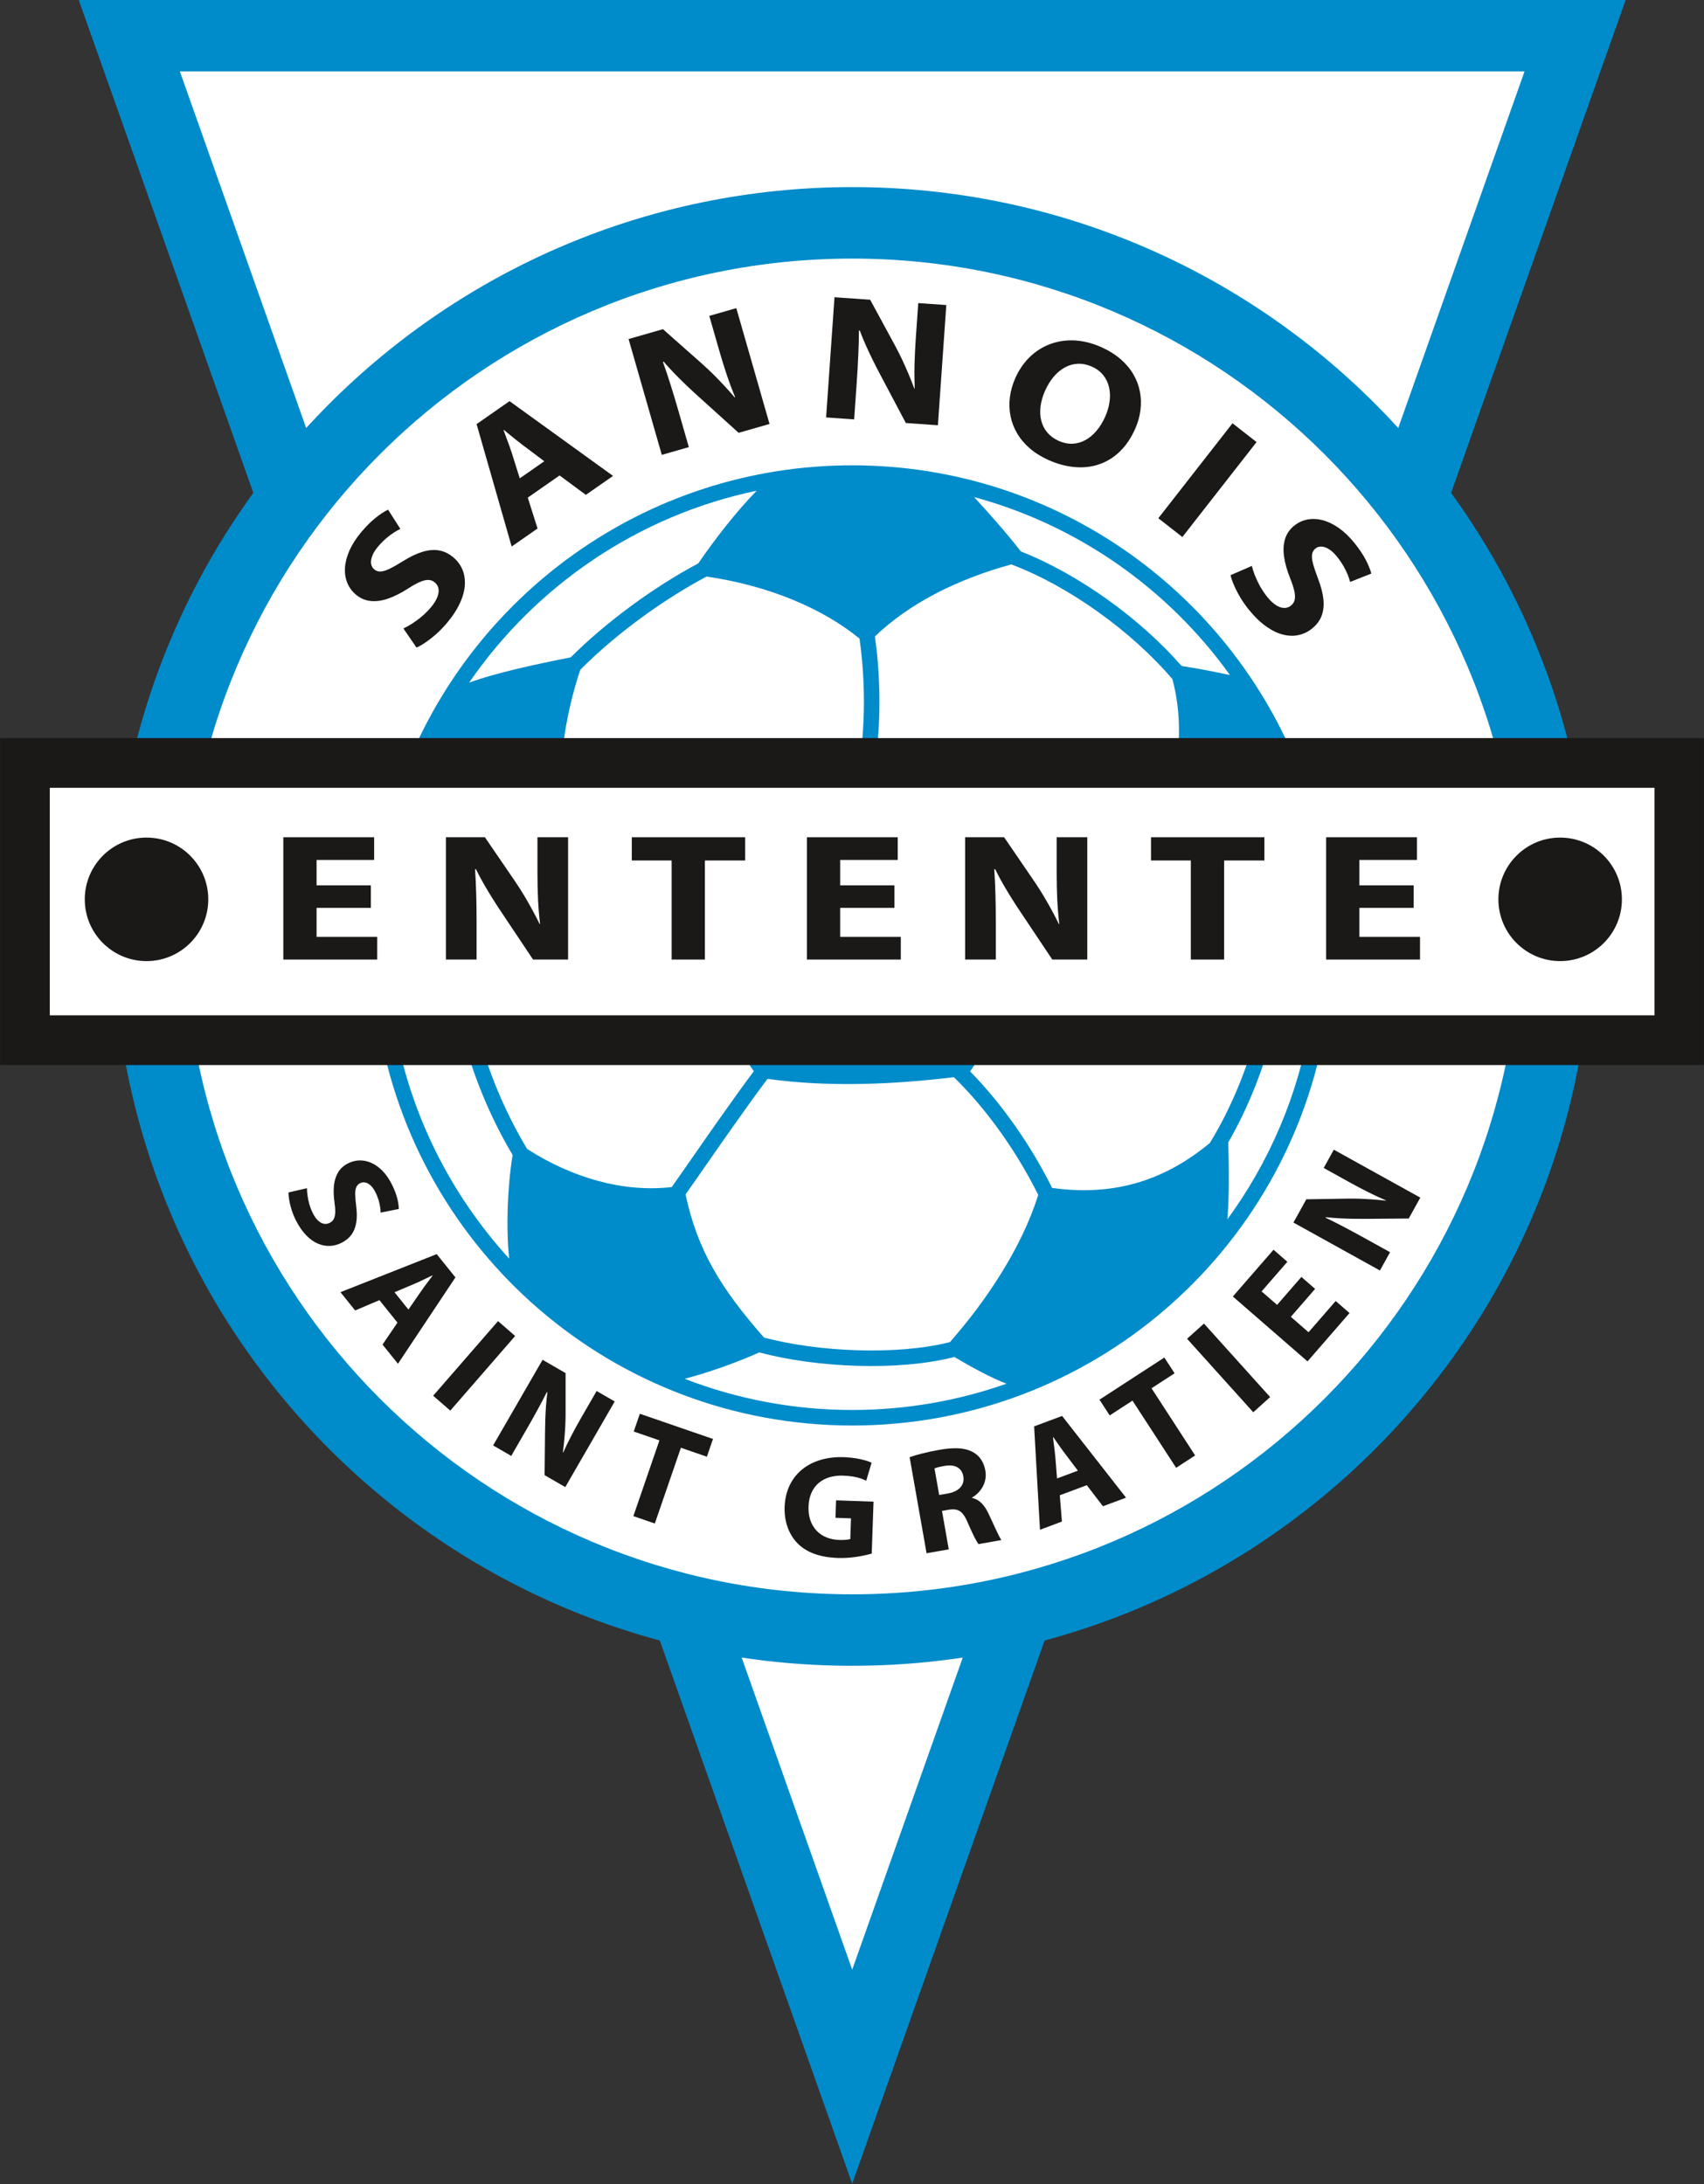 <?xml version="1.0" encoding="UTF-8"?>
<svg xmlns="http://www.w3.org/2000/svg" xmlns:xlink="http://www.w3.org/1999/xlink" width="442.4pt" height="567pt" viewBox="0 0 442.4 567" version="1.1">
<rect x="0" y="0" width="442.4" height="567" fill="#333333" stroke="none"/>
<defs>
<clipPath id="clip1">
  <path d="M 0 191 L 442.398 191 L 442.398 277 L 0 277 Z M 0 191 "/>
</clipPath>
</defs>
<g id="surface1">
<path style=" stroke:none;fill-rule:evenodd;fill:rgb(0%,54.492%,79.297%);fill-opacity:1;" d="M 221.254 566.91 L 20.441 -0.02 L 422.066 -0.02 Z M 221.254 566.91 "/>
<path style=" stroke:none;fill-rule:evenodd;fill:rgb(100%,100%,100%);fill-opacity:1;" d="M 221.254 511.344 L 395.812 18.531 L 46.695 18.531 Z M 221.254 511.344 "/>
<path style=" stroke:none;fill-rule:evenodd;fill:rgb(0%,54.492%,79.297%);fill-opacity:1;" d="M 221.254 48.574 C 327.258 48.574 413.191 134.508 413.191 240.512 C 413.191 346.516 327.258 432.449 221.254 432.449 C 115.246 432.449 29.32 346.516 29.32 240.512 C 29.32 134.508 115.246 48.574 221.254 48.574 Z M 221.254 48.574 "/>
<path style=" stroke:none;fill-rule:evenodd;fill:rgb(100%,100%,100%);fill-opacity:1;" d="M 221.254 67.129 C 317.012 67.129 394.641 144.754 394.641 240.512 C 394.641 336.27 317.012 413.895 221.254 413.895 C 125.496 413.895 47.871 336.27 47.871 240.512 C 47.871 144.754 125.496 67.129 221.254 67.129 Z M 221.254 67.129 "/>
<path style=" stroke:none;fill-rule:evenodd;fill:rgb(0%,54.492%,79.297%);fill-opacity:1;" d="M 221.254 120.801 C 274.992 120.801 320.797 154.828 338.297 202.508 L 304.711 202.508 C 306.453 194.211 306.766 185.301 304.395 176.316 C 293.926 164.016 277.609 152.188 262.566 146.527 C 248.098 150.473 235.855 156.867 227.148 165.223 C 228.914 177.695 228.695 191.125 226.484 202.508 L 222.371 202.508 L 222.402 202.359 C 224.641 191.289 224.895 178.039 223.152 165.781 C 213.789 158.117 199.922 152.082 183.445 149.676 C 171.852 155.832 159.723 164.762 150.656 173.875 C 147.777 182.496 145.629 193.004 145.672 202.508 L 104.215 202.508 C 121.711 154.828 167.516 120.801 221.254 120.801 Z M 344.258 265.598 C 334.617 324.836 283.215 370.07 221.254 370.07 C 159.297 370.07 107.891 324.836 98.246 265.598 L 102.328 265.598 C 106.262 288.941 116.902 310.012 132.203 326.754 C 131.352 318.949 131.734 308.074 133.09 299.836 C 126.805 289.312 121.895 277.016 119.387 265.598 L 123.52 265.598 C 126.031 276.523 130.809 288.273 136.852 298.266 C 148.477 305.777 161.941 309.633 174.398 308.172 C 178.559 302.293 182.629 296.324 186.785 290.457 C 189.684 286.371 192.645 282.176 195.711 278.094 C 193.648 275.293 191.262 270.758 189.016 265.598 L 258.664 265.598 C 256.559 270.402 254.234 274.836 251.859 278.152 C 260.188 286.574 267.828 297.648 273.152 308.395 C 289.578 310.688 302.641 306.23 314.098 296.73 C 319.828 287.418 324.258 276.379 326.879 265.598 L 331.027 265.598 C 328.539 276.227 324.352 287.117 318.891 296.566 C 319.066 303.242 319.18 310.102 318.664 316.535 C 329.477 301.75 337.008 284.414 340.176 265.598 Z M 196.453 127.391 C 191.254 132.719 185.812 139.68 181.289 146.254 C 169.578 152.508 157.414 161.449 148.18 170.648 C 139.281 172.41 128.398 174.75 121.789 177.23 C 139.059 152.109 165.59 133.844 196.453 127.391 Z M 319.32 175.238 C 315.82 174.523 311.621 173.617 306.773 172.898 C 296.098 160.66 280.098 149.074 265.047 143.16 C 261.367 138.406 256.512 132.961 252.895 129.039 C 280.027 136.398 303.367 152.988 319.32 175.238 Z M 198.359 347.246 C 212.195 350.934 232.691 351.938 246.617 348.43 C 255.91 337.859 265.219 324.066 269.551 310.207 C 264.129 299.258 256.18 287.898 247.641 279.648 C 232.363 281.48 215.469 282.332 199.266 280.078 C 196.102 284.27 193.055 288.59 190.078 292.789 C 186.016 298.516 182.047 304.336 177.988 310.078 C 181.066 324.551 187.156 334.504 198.359 347.246 Z M 247.785 352.289 C 233.09 356.039 211.719 355.023 197.133 351.094 C 191.164 353.773 183.562 356.449 177.746 357.941 C 191.246 363.168 205.914 366.039 221.254 366.039 C 235.297 366.039 248.773 363.633 261.309 359.215 C 257.465 357.77 252.199 354.914 247.785 352.289 Z M 247.785 352.289 "/>
<g clip-path="url(#clip1)" clip-rule="nonzero">
<path style=" stroke:none;fill-rule:evenodd;fill:rgb(10.594%,9.813%,9.424%);fill-opacity:1;" d="M 0.027 276.488 L 442.453 276.488 L 442.453 191.617 L 0.027 191.617 Z M 0.027 276.488 "/>
</g>
<path style=" stroke:none;fill-rule:evenodd;fill:rgb(100%,100%,100%);fill-opacity:1;" d="M 12.93 263.582 L 429.547 263.582 L 429.547 204.523 L 12.93 204.523 Z M 12.93 263.582 "/>
<path style=" stroke:none;fill-rule:evenodd;fill:rgb(10.594%,9.813%,9.424%);fill-opacity:1;" d="M 108.137 168.121 C 108.824 167.82 109.613 167.363 110.508 166.75 C 111.402 166.141 112.328 165.422 113.289 164.57 C 114.246 163.715 115.16 162.77 116.031 161.742 C 117.574 159.895 118.719 158.121 119.469 156.434 C 120.227 154.746 120.633 153.168 120.688 151.707 C 120.754 150.242 120.527 148.914 119.996 147.73 C 119.469 146.543 118.699 145.531 117.688 144.684 C 116.566 143.742 115.352 143.145 114.055 142.906 C 112.754 142.664 111.328 142.773 109.785 143.227 C 108.246 143.684 106.551 144.484 104.703 145.637 C 103.344 146.48 102.195 147.137 101.246 147.602 C 100.309 148.074 99.512 148.324 98.859 148.367 C 98.207 148.41 97.629 148.219 97.141 147.797 C 96.73 147.453 96.469 146.996 96.359 146.414 C 96.246 145.836 96.34 145.164 96.613 144.406 C 96.879 143.641 97.383 142.824 98.113 141.941 C 98.844 141.082 99.574 140.344 100.297 139.723 C 101.02 139.117 101.691 138.613 102.324 138.215 C 102.953 137.824 103.492 137.516 103.945 137.305 L 100.746 132.305 C 99.738 132.809 98.641 133.527 97.469 134.469 C 96.293 135.406 95.062 136.637 93.773 138.164 C 92.449 139.754 91.441 141.324 90.746 142.875 C 90.059 144.43 89.664 145.926 89.57 147.344 C 89.473 148.773 89.668 150.086 90.148 151.277 C 90.629 152.477 91.379 153.504 92.406 154.375 C 93.566 155.34 94.855 155.887 96.262 156.023 C 97.668 156.164 99.164 155.957 100.766 155.398 C 102.363 154.844 104.02 154.012 105.746 152.914 C 106.977 152.113 108.035 151.516 108.914 151.121 C 109.805 150.73 110.562 150.539 111.191 150.555 C 111.828 150.57 112.395 150.781 112.879 151.203 C 113.41 151.645 113.73 152.188 113.844 152.836 C 113.953 153.488 113.855 154.219 113.535 155.031 C 113.219 155.844 112.672 156.723 111.891 157.656 C 111.152 158.523 110.371 159.309 109.531 160.02 C 108.695 160.727 107.859 161.34 107.031 161.871 C 106.203 162.402 105.438 162.828 104.73 163.152 Z M 108.137 168.121 "/>
<path style=" stroke:none;fill-rule:evenodd;fill:rgb(10.594%,9.813%,9.424%);fill-opacity:1;" d="M 145.285 123.43 L 152.098 128.469 L 159.16 123.551 L 132.289 104.141 L 123.734 110.102 L 132.84 141.879 L 139.559 137.203 L 137.023 129.184 Z M 134.941 124.184 L 132.859 117.547 C 132.664 116.934 132.445 116.297 132.199 115.621 C 131.949 114.945 131.703 114.27 131.445 113.602 C 131.188 112.922 130.953 112.285 130.738 111.672 L 130.824 111.609 C 131.324 112.023 131.852 112.461 132.406 112.91 C 132.961 113.375 133.523 113.832 134.09 114.277 C 134.652 114.734 135.199 115.152 135.727 115.551 L 141.316 119.742 Z M 134.941 124.184 "/>
<path style=" stroke:none;fill-rule:evenodd;fill:rgb(10.594%,9.813%,9.424%);fill-opacity:1;" d="M 178.836 116.074 L 176.238 107.016 C 175.535 104.57 174.852 102.273 174.172 100.125 C 173.504 97.977 172.812 95.918 172.113 93.957 L 172.316 93.898 C 173.195 94.926 174.133 95.953 175.137 96.992 C 176.137 98.023 177.16 99.035 178.195 100.023 C 179.23 101.016 180.238 101.949 181.227 102.836 L 191.77 112.363 L 199.789 110.062 L 191.164 79.992 L 184.148 82.008 L 186.656 90.75 C 187.309 93.02 187.973 95.18 188.656 97.219 C 189.344 99.27 190.078 101.242 190.867 103.16 L 190.766 103.188 C 189.922 102.199 189.027 101.199 188.102 100.195 C 187.16 99.184 186.203 98.195 185.23 97.219 C 184.246 96.254 183.27 95.336 182.297 94.465 L 172.117 85.457 L 163.195 88.016 L 171.82 118.086 Z M 178.836 116.074 "/>
<path style=" stroke:none;fill-rule:evenodd;fill:rgb(10.594%,9.813%,9.424%);fill-opacity:1;" d="M 221.758 108.879 L 222.414 99.477 C 222.594 96.941 222.734 94.547 222.828 92.297 C 222.938 90.047 222.992 87.879 223.004 85.793 L 223.215 85.809 C 223.691 87.074 224.223 88.359 224.809 89.684 C 225.395 90.996 226.012 92.293 226.645 93.578 C 227.277 94.863 227.906 96.086 228.531 97.254 L 235.18 109.816 L 243.504 110.398 L 245.684 79.191 L 238.402 78.684 L 237.766 87.758 C 237.602 90.113 237.488 92.367 237.434 94.52 C 237.379 96.68 237.398 98.789 237.48 100.859 L 237.371 100.852 C 236.914 99.633 236.422 98.391 235.895 97.125 C 235.355 95.855 234.797 94.598 234.215 93.348 C 233.621 92.105 233.02 90.906 232.398 89.754 L 225.914 77.809 L 216.656 77.164 L 214.477 108.367 Z M 221.758 108.879 "/>
<path style=" stroke:none;fill-rule:evenodd;fill:rgb(10.594%,9.813%,9.424%);fill-opacity:1;" d="M 285.902 90.109 C 283.535 89.062 281.227 88.492 278.977 88.379 C 276.73 88.277 274.621 88.59 272.656 89.324 C 270.68 90.062 268.922 91.176 267.371 92.664 C 265.836 94.156 264.578 95.969 263.613 98.117 C 262.883 99.758 262.414 101.414 262.199 103.07 C 261.984 104.727 262.031 106.355 262.34 107.941 C 262.645 109.527 263.211 111.031 264.051 112.461 C 264.879 113.891 265.973 115.191 267.34 116.375 C 268.695 117.562 270.328 118.578 272.223 119.43 C 274.59 120.473 276.895 121.094 279.129 121.266 C 281.359 121.449 283.461 121.199 285.43 120.516 C 287.395 119.84 289.16 118.738 290.742 117.215 C 292.312 115.691 293.633 113.754 294.691 111.398 C 295.398 109.809 295.863 108.191 296.078 106.562 C 296.297 104.93 296.262 103.324 295.965 101.742 C 295.664 100.164 295.105 98.652 294.27 97.215 C 293.445 95.777 292.328 94.453 290.945 93.25 C 289.555 92.039 287.879 90.996 285.902 90.109 Z M 283.477 95.176 C 284.727 95.742 285.719 96.488 286.453 97.422 C 287.188 98.352 287.684 99.402 287.941 100.574 C 288.203 101.754 288.246 102.988 288.066 104.289 C 287.887 105.59 287.508 106.895 286.926 108.195 C 286.309 109.586 285.559 110.801 284.695 111.824 C 283.828 112.852 282.871 113.652 281.82 114.234 C 280.777 114.812 279.664 115.129 278.492 115.191 C 277.32 115.246 276.121 115.008 274.887 114.469 C 273.676 113.918 272.684 113.199 271.93 112.305 C 271.172 111.418 270.648 110.395 270.348 109.238 C 270.051 108.09 269.984 106.848 270.152 105.527 C 270.316 104.195 270.711 102.82 271.34 101.406 C 271.965 100.008 272.711 98.801 273.578 97.781 C 274.453 96.758 275.422 95.957 276.48 95.379 C 277.535 94.801 278.656 94.484 279.836 94.438 C 281.02 94.387 282.234 94.633 283.477 95.176 Z M 283.477 95.176 "/>
<path style=" stroke:none;fill-rule:evenodd;fill:rgb(10.594%,9.813%,9.424%);fill-opacity:1;" d="M 319.988 109.883 L 300.727 134.535 L 306.973 139.414 L 326.234 114.766 Z M 319.988 109.883 "/>
<path style=" stroke:none;fill-rule:evenodd;fill:rgb(10.594%,9.813%,9.424%);fill-opacity:1;" d="M 319.477 149.316 C 319.641 150.043 319.938 150.906 320.367 151.902 C 320.797 152.898 321.324 153.945 321.98 155.051 C 322.633 156.152 323.387 157.23 324.23 158.281 C 325.746 160.148 327.273 161.609 328.785 162.668 C 330.297 163.734 331.77 164.434 333.195 164.77 C 334.617 165.113 335.965 165.141 337.227 164.844 C 338.496 164.555 339.633 163.992 340.66 163.16 C 341.797 162.242 342.617 161.164 343.098 159.938 C 343.578 158.703 343.746 157.285 343.598 155.684 C 343.445 154.086 342.98 152.27 342.199 150.238 C 341.637 148.738 341.203 147.488 340.93 146.469 C 340.648 145.457 340.555 144.629 340.637 143.977 C 340.719 143.328 341.016 142.801 341.527 142.398 C 341.941 142.062 342.441 141.891 343.031 141.895 C 343.621 141.898 344.262 142.117 344.953 142.527 C 345.652 142.934 346.359 143.586 347.086 144.473 C 347.789 145.352 348.371 146.211 348.848 147.039 C 349.305 147.863 349.672 148.621 349.945 149.312 C 350.203 150.008 350.406 150.598 350.527 151.078 L 356.039 148.895 C 355.738 147.809 355.246 146.598 354.547 145.262 C 353.852 143.938 352.871 142.488 351.621 140.93 C 350.316 139.328 348.965 138.039 347.578 137.062 C 346.184 136.09 344.789 135.414 343.414 135.055 C 342.031 134.688 340.703 134.633 339.441 134.871 C 338.176 135.113 337.023 135.656 335.969 136.496 C 334.805 137.453 334.02 138.609 333.617 139.969 C 333.211 141.324 333.129 142.832 333.371 144.508 C 333.609 146.18 334.109 147.965 334.859 149.875 C 335.41 151.23 335.797 152.383 336.012 153.328 C 336.23 154.27 336.273 155.051 336.137 155.664 C 336.004 156.289 335.684 156.805 335.18 157.199 C 334.645 157.633 334.051 157.848 333.391 157.832 C 332.73 157.816 332.031 157.578 331.297 157.113 C 330.559 156.645 329.801 155.941 329.035 154.996 C 328.324 154.105 327.703 153.191 327.16 152.23 C 326.629 151.273 326.184 150.336 325.82 149.422 C 325.461 148.508 325.188 147.676 325.004 146.922 Z M 319.477 149.316 "/>
<path style=" stroke:none;fill-rule:evenodd;fill:rgb(10.594%,9.813%,9.424%);fill-opacity:1;" d="M 74.914 309.562 C 74.898 310.129 74.961 310.816 75.102 311.617 C 75.238 312.414 75.445 313.27 75.738 314.176 C 76.035 315.086 76.41 315.988 76.859 316.883 C 77.68 318.477 78.582 319.762 79.555 320.746 C 80.523 321.738 81.539 322.445 82.582 322.875 C 83.629 323.312 84.672 323.504 85.719 323.441 C 86.766 323.387 87.766 323.105 88.73 322.613 C 89.797 322.066 90.652 321.363 91.27 320.504 C 91.891 319.641 92.293 318.598 92.492 317.379 C 92.691 316.16 92.684 314.742 92.477 313.121 C 92.328 311.926 92.242 310.934 92.227 310.137 C 92.207 309.34 92.289 308.707 92.488 308.23 C 92.68 307.758 93.016 307.395 93.492 307.16 C 93.883 306.957 94.305 306.895 94.766 306.973 C 95.227 307.047 95.688 307.293 96.145 307.688 C 96.609 308.082 97.031 308.656 97.422 309.414 C 97.805 310.164 98.09 310.883 98.293 311.559 C 98.492 312.238 98.621 312.848 98.703 313.406 C 98.773 313.957 98.812 314.426 98.812 314.801 L 103.551 313.859 C 103.527 313.008 103.383 312.035 103.094 310.949 C 102.812 309.867 102.34 308.66 101.664 307.332 C 100.961 305.965 100.16 304.832 99.266 303.922 C 98.367 303.02 97.414 302.336 96.41 301.891 C 95.402 301.441 94.371 301.234 93.348 301.254 C 92.309 301.277 91.297 301.539 90.316 302.035 C 89.215 302.605 88.371 303.375 87.789 304.34 C 87.211 305.305 86.852 306.426 86.707 307.711 C 86.566 308.996 86.605 310.398 86.816 311.922 C 86.977 313.008 87.047 313.922 87.035 314.656 C 87.02 315.391 86.902 315.98 86.668 316.422 C 86.445 316.871 86.094 317.219 85.621 317.453 C 85.117 317.711 84.613 317.797 84.102 317.703 C 83.59 317.609 83.09 317.34 82.609 316.898 C 82.121 316.457 81.668 315.832 81.258 315.027 C 80.879 314.27 80.574 313.504 80.34 312.715 C 80.113 311.934 79.953 311.176 79.848 310.441 C 79.746 309.711 79.695 309.055 79.699 308.465 Z M 74.914 309.562 "/>
<path style=" stroke:none;fill-rule:evenodd;fill:rgb(10.594%,9.813%,9.424%);fill-opacity:1;" d="M 103.191 343.359 L 99.316 349.059 L 103.32 354.047 L 118.238 331.621 L 113.383 325.578 L 88.391 335.457 L 92.203 340.203 L 98.504 337.527 Z M 102.426 335.473 L 107.641 333.27 C 108.121 333.066 108.621 332.84 109.152 332.586 C 109.684 332.336 110.215 332.082 110.738 331.824 C 111.27 331.566 111.773 331.328 112.254 331.105 L 112.305 331.168 C 111.984 331.59 111.648 332.035 111.301 332.504 C 110.945 332.969 110.59 333.445 110.246 333.922 C 109.895 334.395 109.57 334.852 109.266 335.297 L 106.039 339.977 Z M 102.426 335.473 "/>
<path style=" stroke:none;fill-rule:evenodd;fill:rgb(10.594%,9.813%,9.424%);fill-opacity:1;" d="M 129.305 342.965 L 112.461 362.34 L 116.906 366.207 L 133.746 346.832 Z M 129.305 342.965 "/>
<path style=" stroke:none;fill-rule:evenodd;fill:rgb(10.594%,9.813%,9.424%);fill-opacity:1;" d="M 132.73 377.961 L 136.594 371.266 C 137.641 369.457 138.605 367.742 139.492 366.117 C 140.383 364.5 141.203 362.926 141.977 361.398 L 142.113 361.477 C 141.973 362.559 141.859 363.672 141.77 364.832 C 141.688 365.988 141.621 367.141 141.578 368.285 C 141.539 369.434 141.516 370.535 141.508 371.594 L 141.391 382.961 L 146.762 386.062 L 159.598 363.828 L 154.898 361.117 L 151.164 367.582 C 150.199 369.258 149.301 370.879 148.477 372.445 C 147.652 374.012 146.898 375.57 146.199 377.117 L 146.133 377.078 C 146.27 376.035 146.391 374.961 146.492 373.863 C 146.594 372.758 146.68 371.656 146.746 370.547 C 146.801 369.445 146.828 368.371 146.84 367.324 L 146.84 356.465 L 140.867 353.012 L 128.027 375.246 Z M 132.73 377.961 "/>
<path style=" stroke:none;fill-rule:evenodd;fill:rgb(10.594%,9.813%,9.424%);fill-opacity:1;" d="M 164.438 393.594 L 170.008 395.512 L 176.777 375.848 L 183.523 378.172 L 185.109 373.562 L 166.121 367.023 L 164.535 371.633 L 171.203 373.93 Z M 164.438 393.594 "/>
<path style=" stroke:none;fill-rule:evenodd;fill:rgb(10.594%,9.813%,9.424%);fill-opacity:1;" d="M 226.789 389.84 L 217.07 389.5 L 216.91 394.031 L 220.941 394.172 L 220.754 399.539 C 220.512 399.633 220.133 399.695 219.633 399.742 C 219.129 399.789 218.539 399.805 217.871 399.781 C 216.66 399.738 215.555 399.512 214.562 399.109 C 213.566 398.699 212.715 398.121 212.008 397.379 C 211.301 396.637 210.762 395.742 210.398 394.688 C 210.031 393.641 209.871 392.453 209.914 391.117 C 209.969 389.719 210.23 388.5 210.703 387.469 C 211.176 386.438 211.82 385.594 212.621 384.93 C 213.438 384.266 214.371 383.785 215.438 383.48 C 216.496 383.172 217.652 383.043 218.883 383.086 C 219.828 383.117 220.676 383.199 221.406 383.312 C 222.129 383.434 222.777 383.59 223.34 383.773 C 223.91 383.961 224.426 384.168 224.891 384.406 L 226.289 379.723 C 225.871 379.523 225.312 379.328 224.613 379.117 C 223.914 378.914 223.109 378.734 222.176 378.582 C 221.242 378.434 220.219 378.336 219.09 378.289 C 216.941 378.215 214.949 378.445 213.121 378.977 C 211.297 379.512 209.691 380.324 208.312 381.426 C 206.938 382.527 205.848 383.895 205.047 385.531 C 204.246 387.172 203.797 389.062 203.703 391.207 C 203.66 392.461 203.762 393.668 204.012 394.812 C 204.258 395.957 204.633 397.027 205.148 398.016 C 205.656 399 206.297 399.887 207.059 400.66 C 208.215 401.828 209.656 402.734 211.395 403.375 C 213.121 404.012 215.18 404.375 217.555 404.457 C 218.719 404.492 219.852 404.449 220.953 404.336 C 222.059 404.223 223.07 404.074 223.996 403.883 C 224.926 403.695 225.703 403.504 226.324 403.316 Z M 226.789 389.84 "/>
<path style=" stroke:none;fill-rule:evenodd;fill:rgb(10.594%,9.813%,9.424%);fill-opacity:1;" d="M 240.559 403.234 L 246.32 402.219 L 244.562 392.238 L 246.281 391.938 C 247.074 391.797 247.766 391.805 248.348 391.938 C 248.934 392.082 249.453 392.414 249.914 392.945 C 250.371 393.469 250.812 394.238 251.234 395.254 C 251.879 396.758 252.441 397.98 252.914 398.922 C 253.398 399.867 253.773 400.512 254.031 400.859 L 259.988 399.809 C 259.816 399.578 259.617 399.223 259.371 398.75 C 259.129 398.277 258.859 397.727 258.566 397.094 C 258.27 396.461 257.961 395.789 257.641 395.082 C 257.32 394.375 256.992 393.676 256.66 392.98 C 256.141 391.859 255.535 390.949 254.852 390.246 C 254.164 389.547 253.352 389.09 252.395 388.887 L 252.371 388.773 C 252.898 388.473 253.398 388.098 253.867 387.633 C 254.344 387.168 254.746 386.641 255.094 386.039 C 255.434 385.438 255.68 384.773 255.816 384.066 C 255.953 383.352 255.965 382.598 255.828 381.801 C 255.621 380.645 255.234 379.656 254.672 378.84 C 254.105 378.02 253.379 377.379 252.488 376.918 C 251.453 376.371 250.227 376.059 248.801 375.988 C 247.379 375.918 245.715 376.055 243.816 376.398 C 242.238 376.676 240.801 376.98 239.496 377.312 C 238.188 377.641 237.078 377.965 236.16 378.289 Z M 242.617 381.211 C 242.809 381.117 243.121 381.012 243.535 380.906 C 243.953 380.801 244.52 380.684 245.219 380.559 C 246.117 380.402 246.902 380.398 247.586 380.547 C 248.266 380.699 248.824 381 249.254 381.453 C 249.688 381.91 249.973 382.512 250.105 383.273 C 250.234 384.012 250.164 384.684 249.891 385.293 C 249.621 385.895 249.164 386.406 248.535 386.82 C 247.898 387.234 247.098 387.531 246.121 387.711 L 243.836 388.113 Z M 242.617 381.211 "/>
<path style=" stroke:none;fill-rule:evenodd;fill:rgb(10.594%,9.813%,9.424%);fill-opacity:1;" d="M 282.16 385.566 L 286.352 391.035 L 292.344 388.801 L 275.746 367.59 L 268.484 370.297 L 270.004 397.129 L 275.703 395.004 L 275.148 388.18 Z M 274.434 383.812 L 273.984 378.168 C 273.941 377.648 273.883 377.102 273.809 376.52 C 273.738 375.934 273.664 375.352 273.586 374.773 C 273.504 374.188 273.438 373.637 273.379 373.105 L 273.453 373.078 C 273.754 373.52 274.066 373.977 274.406 374.453 C 274.738 374.938 275.078 375.422 275.414 375.898 C 275.758 376.379 276.094 376.832 276.414 377.258 L 279.844 381.793 Z M 274.434 383.812 "/>
<path style=" stroke:none;fill-rule:evenodd;fill:rgb(10.594%,9.813%,9.424%);fill-opacity:1;" d="M 305.352 381.051 L 310.289 377.844 L 298.965 360.402 L 304.949 356.516 L 302.289 352.426 L 285.449 363.363 L 288.105 367.453 L 294.023 363.609 Z M 305.352 381.051 "/>
<path style=" stroke:none;fill-rule:evenodd;fill:rgb(10.594%,9.813%,9.424%);fill-opacity:1;" d="M 308.199 347.555 L 325.379 366.633 L 329.758 362.688 L 312.578 343.609 Z M 308.199 347.555 "/>
<path style=" stroke:none;fill-rule:evenodd;fill:rgb(10.594%,9.813%,9.424%);fill-opacity:1;" d="M 337.871 331.5 L 331.566 338.758 L 327.539 335.258 L 334.23 327.566 L 330.637 324.441 L 320.078 336.582 L 339.461 353.426 L 350.371 340.875 L 346.777 337.75 L 339.73 345.855 L 335.133 341.855 L 341.438 334.602 Z M 337.871 331.5 "/>
<path style=" stroke:none;fill-rule:evenodd;fill:rgb(10.594%,9.813%,9.424%);fill-opacity:1;" d="M 360.895 325.082 L 354.129 321.336 C 352.305 320.32 350.57 319.387 348.934 318.527 C 347.301 317.668 345.711 316.867 344.172 316.125 L 344.246 315.988 C 345.328 316.109 346.449 316.207 347.609 316.27 C 348.766 316.336 349.914 316.379 351.066 316.402 C 352.215 316.422 353.316 316.43 354.371 316.418 L 365.742 316.336 L 368.746 310.91 L 346.289 298.465 L 343.664 303.211 L 350.191 306.828 C 351.887 307.77 353.523 308.641 355.102 309.434 C 356.688 310.23 358.254 310.957 359.812 311.629 L 359.777 311.699 C 358.73 311.578 357.656 311.477 356.555 311.391 C 355.449 311.309 354.344 311.246 353.238 311.199 C 352.133 311.164 351.059 311.152 350.012 311.164 L 339.152 311.348 L 335.809 317.383 L 358.262 329.828 Z M 360.895 325.082 "/>
<path style=" stroke:none;fill-rule:evenodd;fill:rgb(10.594%,9.813%,9.424%);fill-opacity:1;" d="M 96.285 229.84 L 82.191 229.84 L 82.191 223.246 L 97.137 223.246 L 97.137 217.359 L 73.555 217.359 L 73.555 249.105 L 97.934 249.105 L 97.934 243.219 L 82.191 243.219 L 82.191 235.684 L 96.285 235.684 Z M 96.285 229.84 "/>
<path style=" stroke:none;fill-rule:evenodd;fill:rgb(10.594%,9.813%,9.424%);fill-opacity:1;" d="M 123.734 249.105 L 123.734 239.547 C 123.734 236.961 123.703 234.527 123.641 232.246 C 123.578 229.961 123.48 227.762 123.336 225.648 L 123.562 225.648 C 124.18 226.898 124.852 228.16 125.59 229.457 C 126.328 230.746 127.098 232.016 127.883 233.273 C 128.672 234.527 129.445 235.723 130.215 236.859 L 138.398 249.105 L 147.488 249.105 L 147.488 217.359 L 139.535 217.359 L 139.535 226.59 C 139.535 228.984 139.578 231.277 139.684 233.461 C 139.789 235.652 139.969 237.785 140.215 239.875 L 140.102 239.875 C 139.516 238.672 138.879 237.449 138.203 236.207 C 137.527 234.961 136.824 233.727 136.094 232.504 C 135.355 231.285 134.609 230.117 133.852 228.992 L 125.895 217.359 L 115.777 217.359 L 115.777 249.105 Z M 123.734 249.105 "/>
<path style=" stroke:none;fill-rule:evenodd;fill:rgb(10.594%,9.813%,9.424%);fill-opacity:1;" d="M 174.371 249.105 L 183.008 249.105 L 183.008 223.387 L 193.465 223.387 L 193.465 217.359 L 164.027 217.359 L 164.027 223.387 L 174.371 223.387 Z M 174.371 249.105 "/>
<path style=" stroke:none;fill-rule:evenodd;fill:rgb(10.594%,9.813%,9.424%);fill-opacity:1;" d="M 232.223 229.84 L 218.129 229.84 L 218.129 223.246 L 233.074 223.246 L 233.074 217.359 L 209.492 217.359 L 209.492 249.105 L 233.871 249.105 L 233.871 243.219 L 218.129 243.219 L 218.129 235.684 L 232.223 235.684 Z M 232.223 229.84 "/>
<path style=" stroke:none;fill-rule:evenodd;fill:rgb(10.594%,9.813%,9.424%);fill-opacity:1;" d="M 258.535 249.105 L 258.535 239.547 C 258.535 236.961 258.508 234.527 258.441 232.246 C 258.383 229.961 258.281 227.762 258.137 225.648 L 258.367 225.648 C 258.98 226.898 259.652 228.16 260.391 229.457 C 261.133 230.746 261.898 232.016 262.684 233.273 C 263.473 234.527 264.246 235.723 265.016 236.859 L 273.199 249.105 L 282.289 249.105 L 282.289 217.359 L 274.336 217.359 L 274.336 226.59 C 274.336 228.984 274.383 231.277 274.488 233.461 C 274.59 235.652 274.77 237.785 275.016 239.875 L 274.902 239.875 C 274.316 238.672 273.68 237.449 273.008 236.207 C 272.328 234.961 271.621 233.727 270.895 232.504 C 270.156 231.285 269.41 230.117 268.652 228.992 L 260.695 217.359 L 250.578 217.359 L 250.578 249.105 Z M 258.535 249.105 "/>
<path style=" stroke:none;fill-rule:evenodd;fill:rgb(10.594%,9.813%,9.424%);fill-opacity:1;" d="M 309.172 249.105 L 317.812 249.105 L 317.812 223.387 L 328.266 223.387 L 328.266 217.359 L 298.828 217.359 L 298.828 223.387 L 309.172 223.387 Z M 309.172 249.105 "/>
<path style=" stroke:none;fill-rule:evenodd;fill:rgb(10.594%,9.813%,9.424%);fill-opacity:1;" d="M 367.023 229.84 L 352.93 229.84 L 352.93 223.246 L 367.871 223.246 L 367.871 217.359 L 344.289 217.359 L 344.289 249.105 L 368.672 249.105 L 368.672 243.219 L 352.93 243.219 L 352.93 235.684 L 367.023 235.684 Z M 367.023 229.84 "/>
<path style=" stroke:none;fill-rule:evenodd;fill:rgb(10.594%,9.813%,9.424%);fill-opacity:1;" d="M 38.039 217.441 C 46.895 217.441 54.074 224.621 54.074 233.477 C 54.074 242.328 46.895 249.508 38.039 249.508 C 29.188 249.508 22.008 242.328 22.008 233.477 C 22.008 224.621 29.188 217.441 38.039 217.441 Z M 38.039 217.441 "/>
<path style=" stroke:none;fill-rule:evenodd;fill:rgb(10.594%,9.813%,9.424%);fill-opacity:1;" d="M 405.051 217.441 C 413.906 217.441 421.086 224.621 421.086 233.477 C 421.086 242.328 413.906 249.508 405.051 249.508 C 396.199 249.508 389.02 242.328 389.02 233.477 C 389.02 224.621 396.199 217.441 405.051 217.441 Z M 405.051 217.441 "/>
</g>
</svg>
